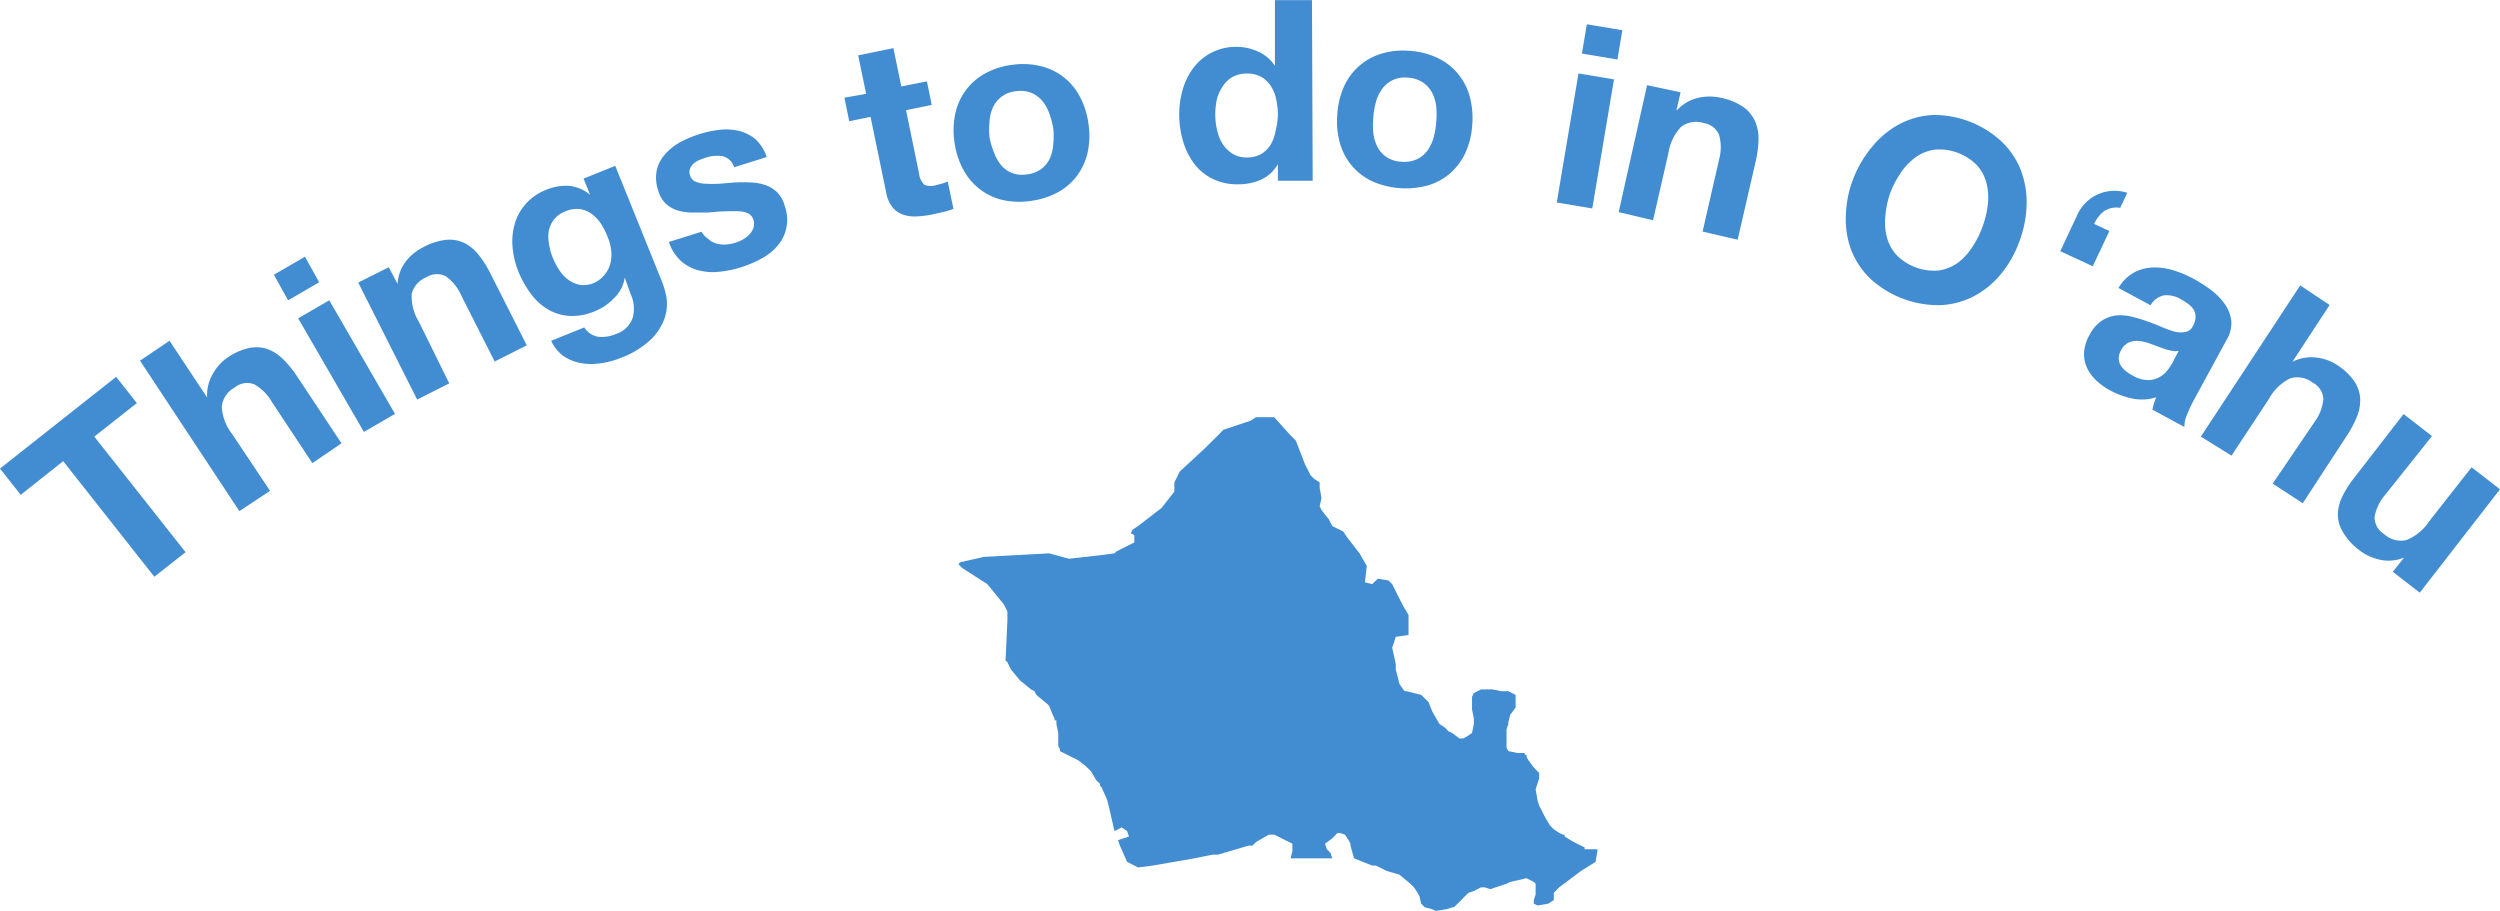 <svg xmlns="http://www.w3.org/2000/svg" width="176.07" height="64.15" viewBox="0 0 176.07 64.15"><defs><style>.cls-1{fill:#428dd1}</style></defs><title>things_to_do</title><g id="レイヤー_2" data-name="レイヤー 2"><g id="レイヤー_1-2" data-name="レイヤー 1"><path class="cls-1" d="M90.89 30.66l.38.38.39 1.02.25.64.39.77.25.25.39.26v.38l.12.64v.13l-.12.51.12.26.39.51.12.13.26.51.77.38.25.38.9 1.16.51.89-.13 1.15.51.13.39-.38.76.12.26.26.38.77.39.76.38.64v1.41l-.9.13-.12.38-.13.38.25 1.16v.38l.13.51.13.51.26.38.12.13h.13l1.02.26.52.51.25.64.51.89.39.26.25.26.26.12.51.39h.25l.26-.13.38-.26.13-.64v-.38l-.13-.64v-.89l.13-.26.51-.26h.77l.64.13h.51l.51.26v.89l-.38.51-.13.52v.12l-.13.39v1.28l.13.25.64.13h.51v.13h.13v.13l.13.25.38.51.38.39v.38l-.25.77.13.76.12.39.13.25.26.52.38.64.26.25.38.26.26.12h.12v.13l.64.39.77.38v.13h.9v.13l-.13.76-1.03.64-1.53 1.15-.38.39v.51l-.39.25-.76.13-.26-.13v-.25l.13-.39v-.76l-.13-.13-.51-.26-1.15.26-.26.13-1.15.38-.38-.13h-.26l-.51.26-.38.13-.13.12-.13.13-.38.39-.39.38h-.12l-.39.13-.76.12-.26-.12-.51-.13-.26-.26-.12-.51-.13-.25-.26-.39-.25-.25-.77-.64-.89-.26-.26-.13-.51-.25h-.26l-1.28-.51-.25-.9v-.13l-.13-.25-.26-.39-.38-.12h-.13l-.13.12-.25.26-.51.38.13.39.25.25.13.39h-2.94l.13-.51v-.52l-1.28-.64h-.38l-.9.52-.26.25h-.25l-2.17.64h-.39l-1.28.26-2.94.51-1.02.13-.77-.39-.51-1.15-.13-.38.77-.26-.13-.38-.38-.26-.51.26-.38-1.66-.13-.52-.39-.89-.12-.13v-.13l-.26-.25-.38-.64-.39-.38-.51-.39-1.28-.64v-.13l-.12-.25v-.9l-.13-.64v-.25h-.13v-.13l-.13-.26-.25-.63-.13-.13-.77-.64-.13-.26-.25-.13-.77-.63-.64-.77-.25-.51-.13-.13.13-2.81v-.64l-.26-.51-1.15-1.41-1.79-1.15-.25-.26.12-.13 1.66-.38 4.61-.25 1.4.38 2.3-.26.9-.12.13-.13 1.27-.64v-.51l-.25-.13.13-.26.38-.25 1.66-1.28.9-1.15v-.64l.25-.51.13-.26 1.79-1.66.9-.89.38-.39 1.92-.64.38-.25h1.28l1.15 1.28zM1.46 34.85L0 33l8.18-6.46 1.46 1.85-3 2.36 6.43 8.14-2.2 1.73-6.42-8.14zM11.94 24l2.65 4a2.93 2.93 0 0 1 .41-1.69 3.32 3.32 0 0 1 1-1.11 4.31 4.31 0 0 1 1.54-.69 2.47 2.47 0 0 1 1.28.07 3 3 0 0 1 1.1.7 7.43 7.43 0 0 1 1 1.22l3.13 4.72-2.05 1.4-2.87-4.34a3.23 3.23 0 0 0-1.24-1.22 1.38 1.38 0 0 0-1.36.23 1.75 1.75 0 0 0-.91 1.34 3.42 3.42 0 0 0 .73 1.94l2.67 4L16.86 36l-7-10.6zM20.29 21.15l-1-1.8 2.19-1.27 1 1.8zm2.9 0l4.63 8-2.19 1.27-4.63-8zM27.38 18.82L28 20a2.89 2.89 0 0 1 .59-1.6 3.6 3.6 0 0 1 1.24-1 4.31 4.31 0 0 1 1.61-.51 2.47 2.47 0 0 1 1.26.22 3 3 0 0 1 1 .83 7.43 7.43 0 0 1 .84 1.32l2.56 5.06-2.26 1.14-2.35-4.64a3.23 3.23 0 0 0-1.09-1.36 1.38 1.38 0 0 0-1.38.07A1.75 1.75 0 0 0 29 20.66a3.42 3.42 0 0 0 .5 2L31.64 27l-2.26 1.14-4.15-8.24zM46.93 20.9a3.13 3.13 0 0 1-.11 1.47 3.87 3.87 0 0 1-.95 1.51 6.22 6.22 0 0 1-2.19 1.34 5.86 5.86 0 0 1-1.34.36 4.36 4.36 0 0 1-1.39 0 3.16 3.16 0 0 1-1.24-.49 2.66 2.66 0 0 1-.89-1.09l2.33-.94a1.44 1.44 0 0 0 1 .66 2.49 2.49 0 0 0 1.21-.19 1.84 1.84 0 0 0 1.21-1.18 2.52 2.52 0 0 0-.17-1.68l-.4-1.12a2.51 2.51 0 0 1-.76 1.45 3.79 3.79 0 0 1-1.35.92 4 4 0 0 1-1.79.33 3.38 3.38 0 0 1-1.51-.46 4.16 4.16 0 0 1-1.21-1.11 7 7 0 0 1-.88-1.58 5.74 5.74 0 0 1-.4-1.69 4.49 4.49 0 0 1 .15-1.64 3.65 3.65 0 0 1 .77-1.4 3.72 3.72 0 0 1 1.44-1 3.56 3.56 0 0 1 1.61-.28 2.75 2.75 0 0 1 1.49.63l-.46-1.14 2.23-.9 3.23 8a6.2 6.2 0 0 1 .37 1.22zm-4.36-1.54a2 2 0 0 0 .41-.78 2.54 2.54 0 0 0 .07-.9 3.39 3.39 0 0 0-.23-.93 5.25 5.25 0 0 0-.5-1 2.71 2.71 0 0 0-.67-.7 1.84 1.84 0 0 0-.84-.33 2.08 2.08 0 0 0-1 .17 1.85 1.85 0 0 0-.77.54 1.92 1.92 0 0 0-.38.78 2.46 2.46 0 0 0 0 .92 4.16 4.16 0 0 0 .26 1 5 5 0 0 0 .46.88 2.68 2.68 0 0 0 .64.69 2 2 0 0 0 .83.36 1.79 1.79 0 0 0 1-.14 2 2 0 0 0 .72-.56zM49.86 16.81a1.48 1.48 0 0 0 .56.33 1.88 1.88 0 0 0 .67.08 2.9 2.9 0 0 0 .72-.13 2.72 2.72 0 0 0 .52-.23 1.91 1.91 0 0 0 .45-.35 1.21 1.21 0 0 0 .28-.46.93.93 0 0 0 0-.58q-.17-.54-1-.59a15.15 15.15 0 0 0-2.19.09h-1.12a3.71 3.71 0 0 1-1-.14 2.17 2.17 0 0 1-.84-.47 2 2 0 0 1-.54-.9 2.77 2.77 0 0 1-.11-1.5 2.56 2.56 0 0 1 .61-1.13 4 4 0 0 1 1.06-.83 8 8 0 0 1 1.35-.56 7.32 7.32 0 0 1 1.43-.3 3.86 3.86 0 0 1 1.34.08 2.89 2.89 0 0 1 1.15.58 3 3 0 0 1 .8 1.26l-2.3.72a1.11 1.11 0 0 0-.82-.78 2.53 2.53 0 0 0-1.2.11l-.43.16a1.53 1.53 0 0 0-.4.25.93.93 0 0 0-.25.35.68.68 0 0 0 0 .48.69.69 0 0 0 .4.45 1.92 1.92 0 0 0 .72.14 8.17 8.17 0 0 0 .95 0l1.07-.09a10.86 10.86 0 0 1 1.12 0 3.53 3.53 0 0 1 1 .17 2.27 2.27 0 0 1 .85.5 2.15 2.15 0 0 1 .56 1 2.8 2.8 0 0 1-.51 2.79 3.89 3.89 0 0 1-1.13.9 7.89 7.89 0 0 1-1.43.61 7.67 7.67 0 0 1-1.54.32 4.12 4.12 0 0 1-1.46-.1 3 3 0 0 1-1.23-.65 3.1 3.1 0 0 1-.86-1.35l2.3-.72a1.39 1.39 0 0 0 .45.49zM65.28 5.73l.34 1.66-1.81.37.92 4.47a1.24 1.24 0 0 0 .38.79 1.24 1.24 0 0 0 .88 0l.4-.1.36-.13.4 1.92a6.22 6.22 0 0 1-.68.21l-.75.17a7.25 7.25 0 0 1-1.11.15 2.61 2.61 0 0 1-1-.12 1.65 1.65 0 0 1-.75-.52 2.35 2.35 0 0 1-.45-1.05l-1.1-5.32-1.5.31-.34-1.66L61 6.61l-.56-2.71 2.48-.51.56 2.7zM67.28 8a4.21 4.21 0 0 1 2.09-2.82 5.26 5.26 0 0 1 1.89-.61 5.33 5.33 0 0 1 2 .08 4.2 4.2 0 0 1 2.79 2.15 5.66 5.66 0 0 1 .61 1.94 5.59 5.59 0 0 1-.06 2 4.32 4.32 0 0 1-.75 1.64 4.18 4.18 0 0 1-1.36 1.17 5.46 5.46 0 0 1-1.9.6 5.39 5.39 0 0 1-2-.07 4.2 4.2 0 0 1-1.59-.76 4.33 4.33 0 0 1-1.16-1.38 5.59 5.59 0 0 1-.62-1.94 5.66 5.66 0 0 1 .06-2zM70 10.72a2.84 2.84 0 0 0 .49.89 1.94 1.94 0 0 0 .77.57 2.09 2.09 0 0 0 1.09.1 2.15 2.15 0 0 0 1-.39 1.92 1.92 0 0 0 .6-.76 2.88 2.88 0 0 0 .23-1 5.42 5.42 0 0 0 0-1.08A5.5 5.5 0 0 0 73.9 8a2.78 2.78 0 0 0-.49-.89 2 2 0 0 0-.78-.57 2.08 2.08 0 0 0-1.1-.11 1.95 1.95 0 0 0-1.61 1.16 2.79 2.79 0 0 0-.23 1 5.5 5.5 0 0 0 0 1.09 5.32 5.32 0 0 0 .31 1.04zM90 11.56a2.61 2.61 0 0 1-1.16 1.08 3.88 3.88 0 0 1-1.63.34 3.93 3.93 0 0 1-1.82-.39 3.63 3.63 0 0 1-1.3-1.08 4.91 4.91 0 0 1-.77-1.57 6.6 6.6 0 0 1-.27-1.85 6.21 6.21 0 0 1 .25-1.79 4.65 4.65 0 0 1 .76-1.53 3.72 3.72 0 0 1 3-1.47 3.62 3.62 0 0 1 1.56.34 2.71 2.71 0 0 1 1.17 1V.01h2.61l.05 12.72H90v-1.17zM89.88 7a2.7 2.7 0 0 0-.37-.93 2.06 2.06 0 0 0-.67-.65 2 2 0 0 0-1-.24 2.05 2.05 0 0 0-1.05.25 2 2 0 0 0-.68.66 2.9 2.9 0 0 0-.41.91 5.09 5.09 0 0 0-.11 1.1 4.73 4.73 0 0 0 .13 1.07 2.9 2.9 0 0 0 .41 1 2.21 2.21 0 0 0 .7.67 1.87 1.87 0 0 0 1 .25 2 2 0 0 0 1-.25 1.9 1.9 0 0 0 .67-.67 3 3 0 0 0 .35-1A5.6 5.6 0 0 0 90 8.1a5.47 5.47 0 0 0-.12-1.1zM94.64 6.13a4.21 4.21 0 0 1 2.62-2.34 5.24 5.24 0 0 1 2-.21 5.32 5.32 0 0 1 1.94.48 4.2 4.2 0 0 1 2.29 2.67 5.66 5.66 0 0 1 .2 2 5.58 5.58 0 0 1-.47 2 4.33 4.33 0 0 1-1.06 1.45 4.19 4.19 0 0 1-1.57.87 5.87 5.87 0 0 1-3.92-.27 4.21 4.21 0 0 1-1.43-1.07 4.3 4.3 0 0 1-.86-1.59 5.58 5.58 0 0 1-.2-2 5.66 5.66 0 0 1 .46-1.99zm2.08 3.23a2.87 2.87 0 0 0 .3 1 1.94 1.94 0 0 0 .64.71 2.09 2.09 0 0 0 1.05.32 2.14 2.14 0 0 0 1.09-.18 1.92 1.92 0 0 0 .74-.62 2.88 2.88 0 0 0 .43-.92 5.38 5.38 0 0 0 .18-1.07 5.54 5.54 0 0 0 0-1.09 2.78 2.78 0 0 0-.3-1 2 2 0 0 0-.65-.71 2.08 2.08 0 0 0-1.06-.33 1.94 1.94 0 0 0-1.81.81 2.76 2.76 0 0 0-.43.92 5.5 5.5 0 0 0-.18 1.08 5.38 5.38 0 0 0 0 1.08zM113.67 5.59l-1.53 9.09-2.5-.42 1.53-9.09zm-2.26-1.82l.35-2.06 2.5.42-.35 2.06zM118.36 6.5l-.29 1.25h.05a2.9 2.9 0 0 1 1.48-.86 3.61 3.61 0 0 1 1.61 0 4.28 4.28 0 0 1 1.56.64 2.47 2.47 0 0 1 .83 1 3 3 0 0 1 .25 1.28 7.42 7.42 0 0 1-.2 1.55l-1.27 5.52-2.47-.57 1.16-5.07a3.23 3.23 0 0 0 0-1.74 1.38 1.38 0 0 0-1.07-.83 1.75 1.75 0 0 0-1.6.26 3.42 3.42 0 0 0-.9 1.87l-1.08 4.71-2.42-.57L116 6zM131.88 10.3a6.36 6.36 0 0 1 1.9-1.56 5.62 5.62 0 0 1 2.34-.64A7 7 0 0 1 141 10a5.64 5.64 0 0 1 1.33 2 6.36 6.36 0 0 1 .4 2.43 8 8 0 0 1-.53 2.63 7.69 7.69 0 0 1-1.31 2.28 6.2 6.2 0 0 1-1.89 1.53 5.65 5.65 0 0 1-2.33.62 7.08 7.08 0 0 1-4.93-1.85 5.63 5.63 0 0 1-1.35-2 6.18 6.18 0 0 1-.39-2.44 7.69 7.69 0 0 1 .51-2.58 8 8 0 0 1 1.37-2.32zm.91 4.84a4.21 4.21 0 0 0 .08 1.49 3.06 3.06 0 0 0 .66 1.29 3.71 3.71 0 0 0 3 1.13 3.06 3.06 0 0 0 1.34-.53 4.21 4.21 0 0 0 1-1.07 6.51 6.51 0 0 0 .72-1.39 6.94 6.94 0 0 0 .4-1.58 4.29 4.29 0 0 0-.07-1.52 3 3 0 0 0-.66-1.29 3.7 3.7 0 0 0-3-1.13 3 3 0 0 0-1.35.54 4.3 4.3 0 0 0-1.05 1.1 7 7 0 0 0-.75 1.45 6.46 6.46 0 0 0-.32 1.51zM145.1 17.69l1.16-2.47a3 3 0 0 1 .62-.93 2.86 2.86 0 0 1 .86-.6 2.91 2.91 0 0 1 2.08-.11l-.5 1.06a1.57 1.57 0 0 0-1.13.23 2.29 2.29 0 0 0-.7.9l1.07.5-1.17 2.48zM149.2 20.28a2.93 2.93 0 0 1 1.1-1.09 3 3 0 0 1 1.33-.35 4.33 4.33 0 0 1 1.44.2 7.74 7.74 0 0 1 1.41.59 10.32 10.32 0 0 1 1.19.76 4.34 4.34 0 0 1 1 1 2.57 2.57 0 0 1 .47 1.16 2.22 2.22 0 0 1-.31 1.36l-2.29 4.21a9.62 9.62 0 0 0-.51 1.08 2.15 2.15 0 0 0-.19.87l-2.25-1.22a3.54 3.54 0 0 1 .11-.44 3.84 3.84 0 0 1 .16-.43 3.3 3.3 0 0 1-1.67.09 5.74 5.74 0 0 1-1.59-.58 4.54 4.54 0 0 1-1-.73 2.83 2.83 0 0 1-.64-.91 2.31 2.31 0 0 1-.18-1.07 2.89 2.89 0 0 1 .38-1.19 2.69 2.69 0 0 1 .86-1 2.31 2.31 0 0 1 1-.37 3.22 3.22 0 0 1 1.09.08 10.8 10.8 0 0 1 1.11.33q.54.19 1.05.41a6.78 6.78 0 0 0 .94.33 1.7 1.7 0 0 0 .74 0 .68.68 0 0 0 .49-.41 1.33 1.33 0 0 0 .19-.64 1 1 0 0 0-.13-.5 1.41 1.41 0 0 0-.37-.4 4.26 4.26 0 0 0-.53-.34 1.92 1.92 0 0 0-1.19-.28 1.43 1.43 0 0 0-.95.7zm4.24 4.43a1.13 1.13 0 0 1-.46 0 4.11 4.11 0 0 1-.52-.13l-.55-.2-.57-.21a4.77 4.77 0 0 0-.56-.14 1.66 1.66 0 0 0-.54 0 1.13 1.13 0 0 0-.47.18 1.23 1.23 0 0 0-.39.46 1.18 1.18 0 0 0-.16.56 1 1 0 0 0 .12.48 1.43 1.43 0 0 0 .35.4 3.19 3.19 0 0 0 .49.33 2.23 2.23 0 0 0 1.14.33 1.66 1.66 0 0 0 .82-.24 1.92 1.92 0 0 0 .55-.5 4.89 4.89 0 0 0 .31-.48zM164.07 21.48l-2.62 4a2.93 2.93 0 0 1 1.67-.3 3.32 3.32 0 0 1 1.42.49 4.3 4.3 0 0 1 1.24 1.14 2.47 2.47 0 0 1 .44 1.2 3 3 0 0 1-.21 1.29 7.4 7.4 0 0 1-.73 1.39l-3.1 4.75-2.12-1.38 2.94-4.33a3.23 3.23 0 0 0 .63-1.62 1.38 1.38 0 0 0-.75-1.16 1.75 1.75 0 0 0-1.59-.3 3.42 3.42 0 0 0-1.49 1.44l-2.64 4-2.16-1.34 7-10.65zM168.52 40.27l.79-1a2.84 2.84 0 0 1-1.7.15 3.68 3.68 0 0 1-1.46-.68 4.42 4.42 0 0 1-1.15-1.28 2.4 2.4 0 0 1-.35-1.23 3 3 0 0 1 .32-1.27 7.42 7.42 0 0 1 .84-1.32l3.47-4.48 2 1.55-3.28 4.12a3.23 3.23 0 0 0-.76 1.56 1.38 1.38 0 0 0 .66 1.22 1.75 1.75 0 0 0 1.56.43 3.42 3.42 0 0 0 1.61-1.31l3-3.82 2 1.55-5.65 7.28z"/></g></g></svg>